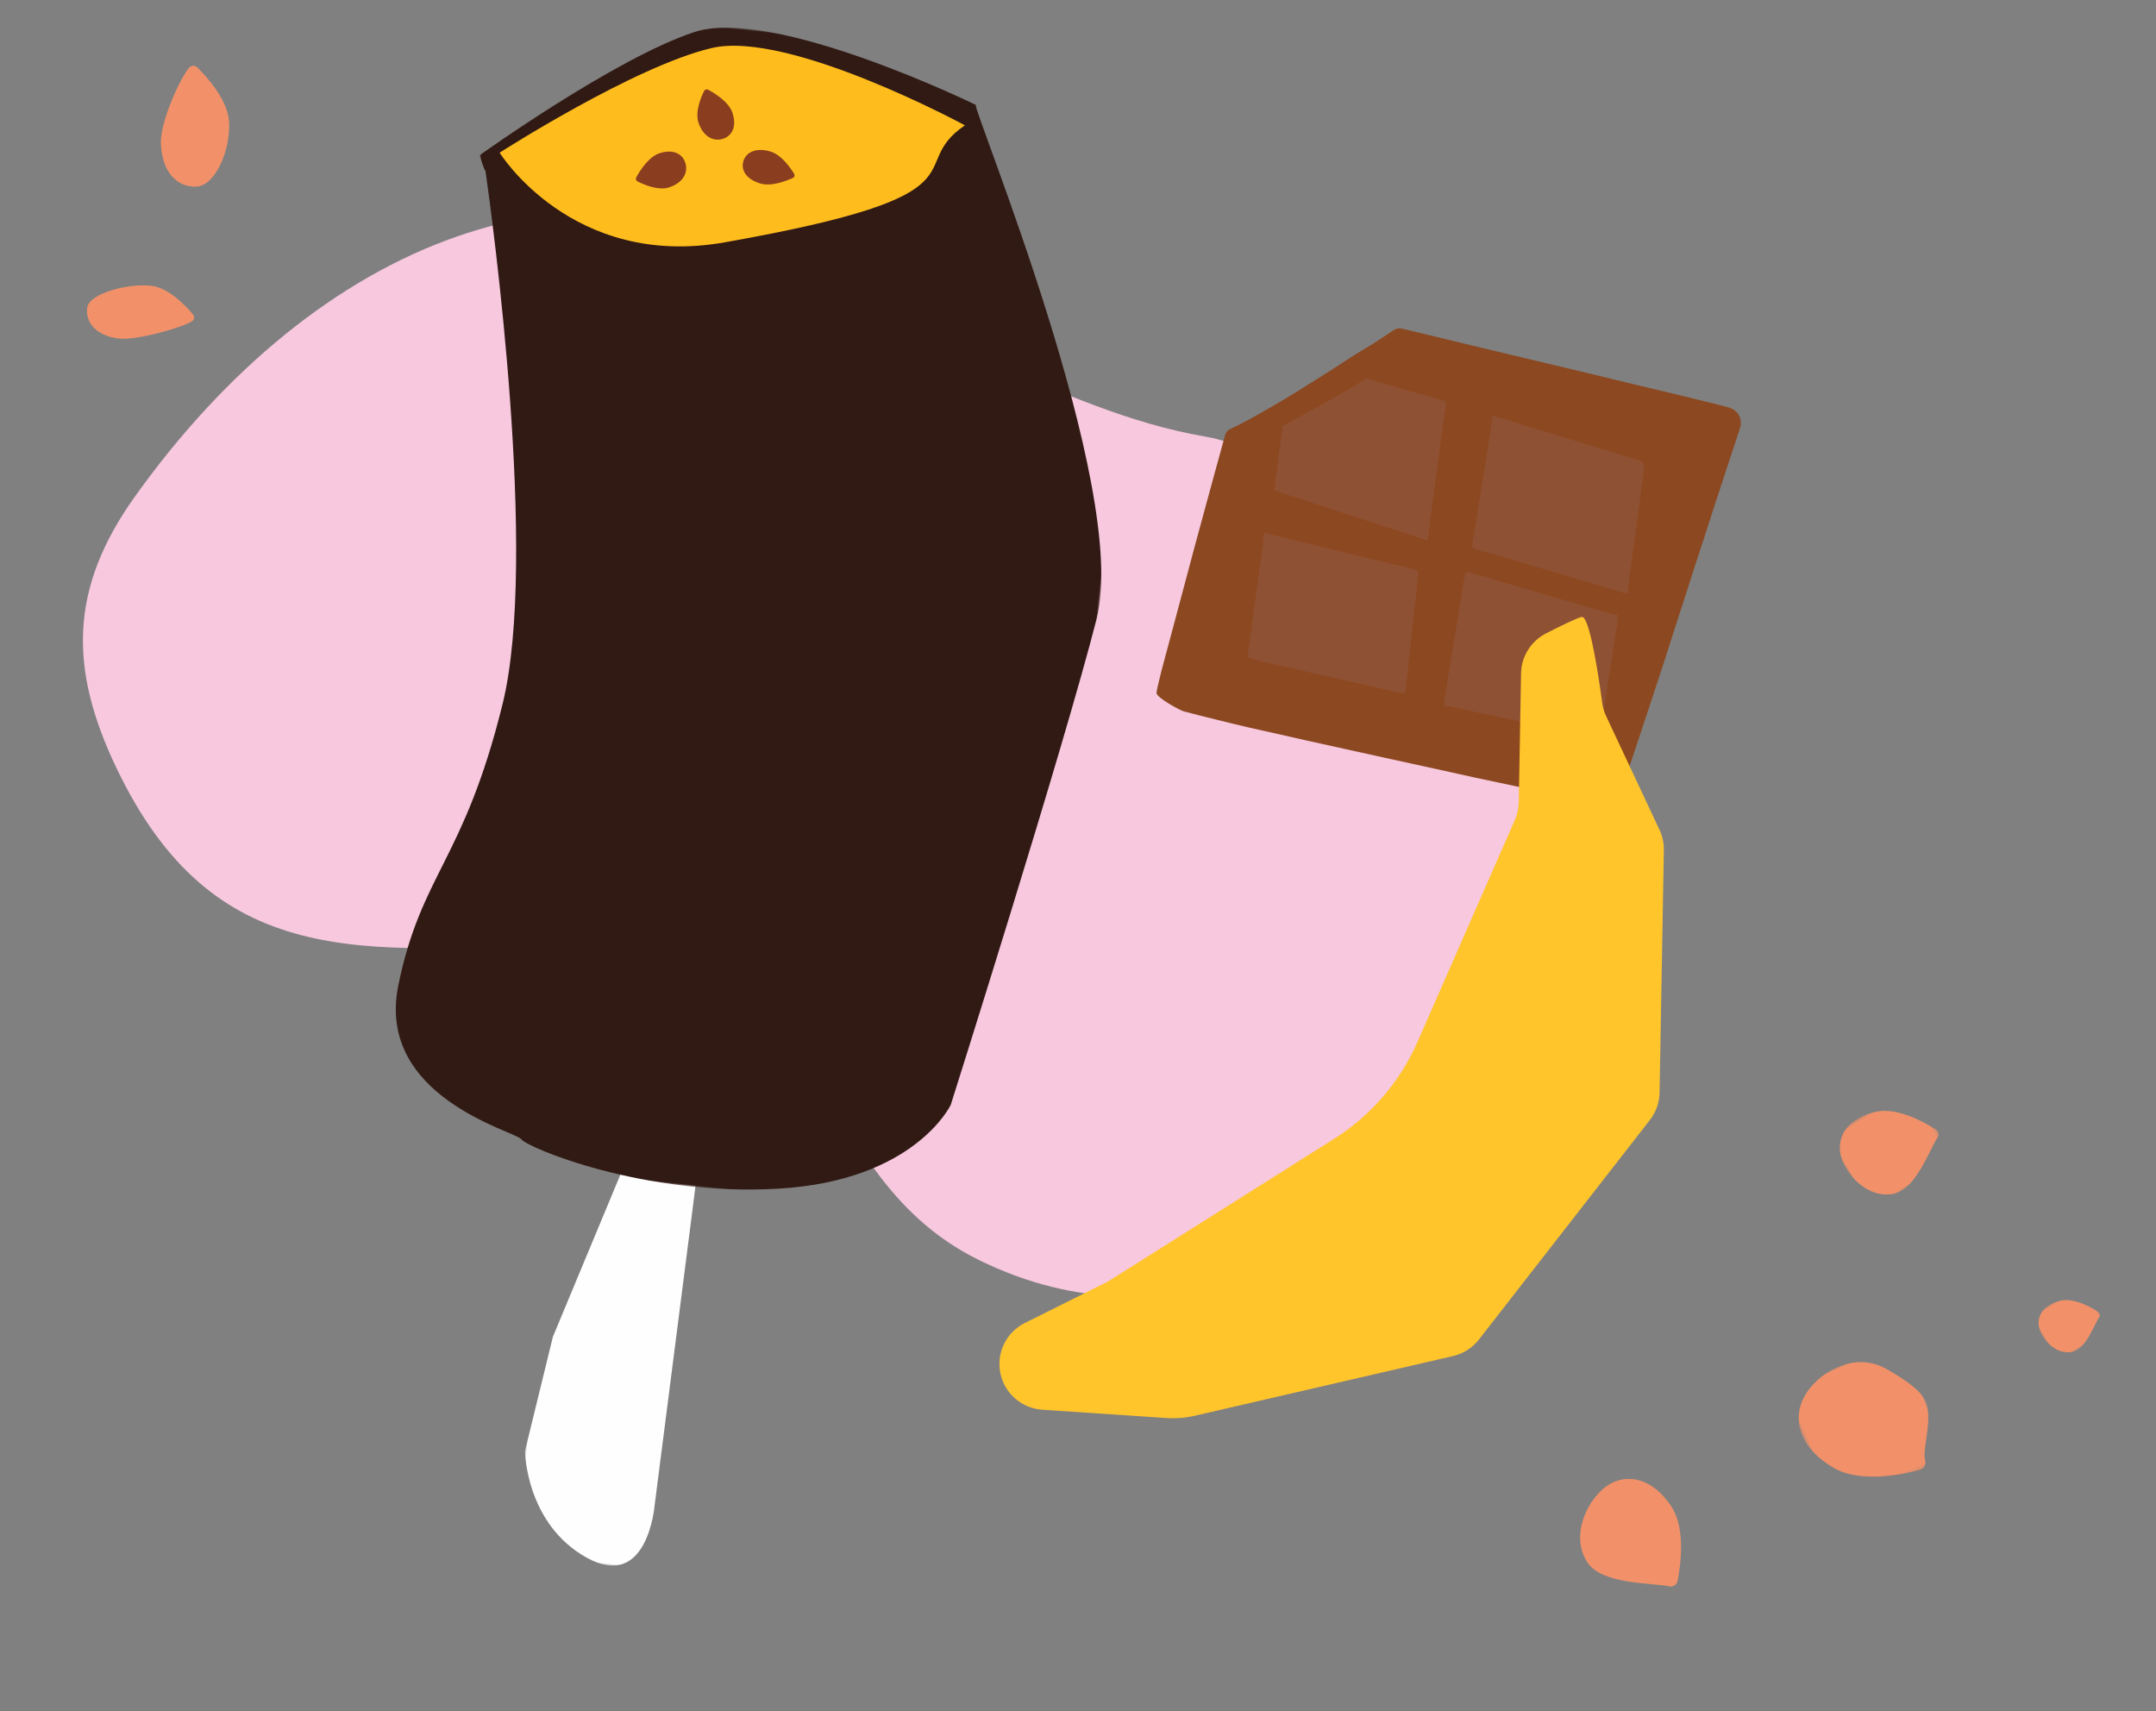 <svg xmlns="http://www.w3.org/2000/svg" xmlns:xlink="http://www.w3.org/1999/xlink" width="572px" height="454px" viewBox="0 0 572 454"><rect x="0" y="0" width="572" height="454" fill="#808080" stroke="none"/><title>Group 9</title><defs><polygon id="path-1" points="2.89787271e-13 5.81512572e-14 38 5.81512572e-14 38 129 2.89787271e-13 129"></polygon><polygon id="path-3" points="5.29793846e-16 0 176 0 176 307 5.29793846e-16 307"></polygon><polygon id="path-5" points="0 0 22.377 0 22.377 25.784 0 25.784"></polygon><polygon id="path-7" points="1.8189894e-12 -9.09494702e-13 14 -9.09494702e-13 14 16 1.8189894e-12 16"></polygon><polygon id="path-9" points="7.10542736e-15 1.42108547e-14 33.803 1.42108547e-14 33.803 33.561 7.10542736e-15 33.561"></polygon></defs><g id="Design-Updates" stroke="none" stroke-width="1" fill="none" fill-rule="evenodd"><g id="02-Product" transform="translate(-794, -1332)"><g id="Group-9" transform="translate(794.709, 1332.642)"><g id="Group-14" transform="translate(21.291, 0)"><path d="M370.967,294.251 C336.992,329.426 290.068,359.346 237.732,333.657 C188.691,309.582 200.937,245.548 130.332,249.314 C73.316,252.356 34.514,256.699 8.87,203.063 C-3.771,176.632 -3.561,155.396 13.789,131.103 C61.987,63.627 131.804,34.697 196.879,71.404 C212.676,80.317 222.809,88.456 239.982,95.382 C259.883,103.412 277.013,111.633 298.092,115.248 C328.296,120.429 362.199,171.531 375.671,196.91 C391.711,227.117 404.469,256.344 380.416,284.468 L370.967,294.251 Z" id="Fill-1" fill="#F7C8DE"></path><g id="Group-15" transform="translate(175.656, 212.705) scale(-1, 1) rotate(-6) translate(-175.656, -212.705) translate(87.656, 8.078)"><g id="Group-3" transform="translate(90.124, 280.256)"><mask id="mask-2" fill="white"><use xlink:href="#path-1"></use></mask><g id="Clip-2"></g><path d="M2.89787271e-13,11.544 L2.276,111.738 C2.276,111.738 1.634,134.827 18.707,127.599 C35.779,120.369 38,101.174 38,101.174 L33.798,70.248 L19.909,23.649 L20.497,2.484 L0.321,5.81512572e-14 L2.89787271e-13,11.544 Z" id="Fill-1" fill="#FEFEFE" mask="url(#mask-2)"></path></g><g id="Group-6" transform="translate(-0, -0)"><mask id="mask-4" fill="white"><use xlink:href="#path-3"></use></mask><g id="Clip-5"></g><path d="M174.024,44.787 C170.987,56.893 149.29,145.321 154.735,184.878 C160.602,227.412 171.529,231.871 174.452,262.082 C177.357,292.312 139.319,297.319 137.741,299.248 C136.185,301.177 103.854,311.078 68.25,305.11 C32.646,299.159 25.38,278.266 25.38,278.266 C25.38,278.266 5.523,181.351 0.359,145.934 C-4.805,110.517 47.421,14.691 46.503,13.719 C46.503,13.719 102.691,-6.769 122.832,2.33 C142.991,11.428 176,40.747 176,40.747 C176,40.747 174.671,44.12 174.024,44.787" id="Fill-4" fill="#311A14" mask="url(#mask-4)"></path></g><path d="M48.808,19.42 C48.808,19.42 97.85,-0.847 117.739,6.043 C137.627,12.932 170.808,39.541 170.808,39.541 C170.808,39.541 148.495,68.318 108.97,56.961 C38.391,36.683 64.089,32.321 48.808,19.42" id="Fill-7" fill="#FFBD1D"></path><path d="M128.653,35.268 C125.092,33.666 122.443,34.782 121.472,37.191 C120.5,39.602 121.575,42.394 125.136,43.996 C127.921,45.251 131.997,43.93 133.639,43.296 C134.05,43.136 134.243,42.658 134.066,42.234 C133.361,40.543 131.439,36.523 128.653,35.268" id="Fill-9" fill="#8A3E1F"></path><path d="M101.163,40.442 C105.091,39.708 106.747,37.372 106.256,34.965 C105.764,32.557 103.311,30.991 99.385,31.723 C96.313,32.297 93.547,35.584 92.489,36.987 C92.224,37.339 92.322,37.816 92.705,38.046 C94.238,38.966 98.091,41.016 101.163,40.442" id="Fill-11" fill="#8A3E1F"></path><path d="M110.514,22.496 C108.872,26.049 109.95,28.72 112.342,29.721 C114.732,30.723 117.53,29.676 119.172,26.122 C120.456,23.343 119.191,19.24 118.578,17.586 C118.425,17.17 117.951,16.972 117.526,17.144 C115.831,17.833 111.798,19.717 110.514,22.496" id="Fill-13" fill="#8A3E1F"></path></g><g id="Desktop/Illustrations/ChocoMilk-Copy-2" transform="translate(284.831, 86.47)"><path d="M0.002,96.73 C-0.122,97.863 6.071,101.304 7.258,101.624 C10.191,102.415 13.143,103.137 16.091,103.867 C18.808,104.54 21.526,105.212 24.253,105.843 C27.636,106.626 31.028,107.365 34.416,108.126 C36.215,108.531 38.011,108.95 39.812,109.35 C43.265,110.117 46.719,110.876 50.173,111.638 C53.542,112.382 56.91,113.13 60.28,113.869 C64.986,114.9 69.693,115.921 74.399,116.955 C77.662,117.671 80.922,118.407 84.187,119.12 C86.327,119.588 88.475,120.029 90.618,120.484 C94.057,121.214 97.493,121.952 100.935,122.673 C104.779,123.476 108.627,124.262 112.472,125.059 C114.278,125.434 116.077,125.843 117.887,126.194 C120.495,126.7 122.124,125.489 122.975,123.397 C123.506,122.091 123.96,120.751 124.415,119.415 C125.226,117.03 126.011,114.636 126.806,112.245 C128.048,108.515 129.293,104.785 130.527,101.053 C131.879,96.97 133.231,92.888 134.561,88.798 C135.663,85.41 136.727,82.01 137.817,78.619 C138.568,76.283 139.345,73.954 140.098,71.618 C140.977,68.889 141.834,66.153 142.716,63.425 C143.599,60.697 144.507,57.977 145.392,55.25 C146.291,52.482 147.171,49.708 148.068,46.939 C148.631,45.204 149.213,43.474 149.782,41.74 C150.638,39.141 151.487,36.54 152.343,33.94 C153.057,31.774 153.776,29.611 154.488,27.445 C154.759,26.619 155.064,25.801 155.02,24.909 C154.933,23.103 153.859,21.679 152.013,21.062 C150.966,20.712 149.881,20.472 148.808,20.205 C145.734,19.441 142.658,18.675 139.579,17.933 C135.085,16.849 130.586,15.792 126.092,14.711 C122.189,13.772 118.292,12.808 114.388,11.872 C109.598,10.723 104.803,9.593 100.011,8.452 C95.494,7.377 90.976,6.304 86.461,5.218 C81.799,4.096 77.14,2.959 72.478,1.833 C70.074,1.252 67.663,0.697 65.262,0.1 C64.328,-0.133 63.529,0.047 62.741,0.584 C61.019,1.757 59.283,2.911 57.523,4.025 C55.928,5.035 54.279,5.957 52.682,6.963 C50.901,8.085 49.163,9.274 47.387,10.404 C44.146,12.464 40.903,14.522 37.637,16.541 C35.127,18.093 32.611,19.637 30.042,21.087 C26.642,23.007 23.289,25.02 19.712,26.607 C18.895,26.969 18.406,27.552 18.173,28.414 C17.346,31.476 16.491,34.53 15.653,37.589 C14.683,41.128 13.718,44.671 12.753,48.213 C11.891,51.377 11.024,54.541 10.171,57.708 C9.413,60.518 8.672,63.333 7.922,66.145 C6.729,70.615 5.537,75.087 4.34,79.556 C3.396,83.081 2.432,86.6 1.503,90.13 C1.04,91.893 0.63,93.67 0.21,95.445 C0.11,95.866 0.069,96.302 0.002,96.73" id="Fill-1208" fill="#8C4820"></path><path d="M89.164,23.279 C88.983,24.578 88.863,25.55 88.713,26.494 C87.21,35.938 85.703,45.378 84.191,54.814 C84.095,55.42 83.911,55.958 83.85,56.583 C83.791,57.204 83.837,57.895 83.837,58.334 C86.88,59.209 89.755,60.016 92.631,60.867 C102.22,63.706 111.809,66.562 121.397,69.413 C122.36,69.699 123.323,70.013 124.285,70.277 C124.565,70.353 124.844,70.299 125.02,70.302 C125.232,68.399 125.388,66.717 125.607,65.086 C126.79,56.298 127.989,47.522 129.182,38.742 C129.21,38.535 129.233,38.323 129.258,38.112 C129.46,36.381 129.234,35.559 128.327,35.171 C127.294,34.731 126.255,34.467 125.218,34.15 C113.559,30.588 101.898,27.029 90.239,23.477 C89.877,23.366 89.515,23.342 89.164,23.279" id="Fill-1210" fill="#8F5133"></path><path d="M122.415,76.126 C120.366,75.583 118.564,75.145 116.762,74.62 C109.063,72.38 101.364,70.114 93.665,67.856 C90.26,66.857 86.854,65.863 83.449,64.853 C82.028,64.432 81.939,64.536 81.508,67.169 C79.892,77.053 78.272,86.933 76.654,96.815 C76.576,97.289 76.493,97.758 76.423,98.239 C76.148,100.123 76.239,100.223 77.223,100.287 C78.398,100.365 79.588,100.715 80.772,100.965 C90.614,103.042 100.456,105.12 110.298,107.203 C112.075,107.578 113.851,107.954 115.627,108.378 C116.129,108.498 116.632,108.789 117.273,109.059 C117.361,108.783 117.557,108.383 117.636,107.878 C119.185,98.013 120.722,88.139 122.25,78.257 C122.356,77.568 122.366,76.792 122.415,76.126" id="Fill-1212" fill="#8F5133"></path><path d="M28.504,54.379 C28.35,55.881 28.258,57.093 28.1,58.249 C26.901,67.026 25.686,75.792 24.484,84.566 C24.377,85.354 24.323,86.186 24.215,87.299 C25.519,87.685 26.652,88.083 27.783,88.343 C36.261,90.289 44.739,92.208 53.217,94.135 C57.068,95.011 60.918,95.892 64.768,96.759 C65.913,97.018 66.008,96.899 66.244,94.733 C67.275,85.296 68.3,75.854 69.321,66.41 C69.53,64.475 69.431,64.189 68.433,63.944 C62.879,62.587 57.326,61.253 51.772,59.904 C46.107,58.529 40.442,57.155 34.777,55.762 C32.926,55.307 31.075,54.788 29.224,54.325 C28.976,54.263 28.728,54.359 28.504,54.379" id="Fill-1214" fill="#8F5133"></path><path d="M33.462,25.832 C39.158,22.829 49.521,17.256 55.669,13.283 C60.413,14.66 65.157,16.038 69.9,17.408 C71.972,18.008 74.044,18.555 76.117,19.156 C76.791,19.352 76.934,19.911 76.696,21.129 C76.542,21.915 76.405,22.724 76.294,23.549 C74.968,33.447 73.657,43.358 72.321,53.249 C71.84,56.82 72.162,56.351 70.285,55.744 C58.776,52.018 47.268,48.241 35.759,44.478 C34.36,44.02 32.96,43.531 31.344,42.983 C31.447,41.814 31.493,40.965 31.597,40.16 C32.214,35.38 32.839,30.606 33.462,25.832" id="Fill-1216" fill="#8F5133"></path></g><g id="Desktop/Illustrations/Banana-Copy-2" transform="translate(331.293, 269.324) scale(-1, 1) translate(-331.293, -269.324) translate(243.155, 163.025)" fill="#FFC52B"><path d="M164.92,210.339 L132.047,212.539 C129.475,212.711 126.892,212.503 124.381,211.923 L55.925,196.102 C53.203,195.473 50.779,193.926 49.064,191.723 L3.7,133.465 C2.083,131.389 1.184,128.845 1.137,126.216 L0.002,61.878 C-0.031,60.022 0.362,58.184 1.151,56.503 L15.314,26.324 C15.841,25.201 16.193,24.008 16.358,22.779 C17.131,16.997 19.652,-0.49 21.816,0.011 C23.173,0.324 27.478,2.44 31.272,4.385 C35.267,6.433 37.81,10.506 37.889,14.99 L38.493,49.174 C38.521,50.781 38.868,52.367 39.514,53.839 L65.359,112.761 C70.005,123.352 77.717,132.311 87.502,138.485 L147.01,176.032 C147.355,176.249 147.71,176.449 148.074,176.631 L169.54,187.333 C174.574,189.843 177.23,195.473 175.962,200.95 C174.753,206.167 170.269,209.981 164.92,210.339" id="Fill-1190"></path></g></g><g id="Group-4" transform="translate(0, 15.78)"><g id="Group-7" transform="translate(489.079, 347.238) rotate(13) translate(-489.079, -347.238) translate(423.401, 269.928)"><path d="M34.111,131.601 C33.888,122.589 28.914,117.897 22.921,117.929 C16.931,117.957 7.145,123.469 7.367,132.481 C7.544,139.535 19.42,146.323 22.383,149.283 C23.129,150.025 24.314,150.018 25.021,149.269 C27.835,146.281 34.288,138.655 34.111,131.601" id="Fill-1" fill="#F29169" transform="translate(20.739, 133.882) rotate(-45) translate(-20.739, -133.882) "></path><g id="Group-5" transform="translate(63.88, 17.027) rotate(-135) translate(-63.88, -17.027) translate(52.692, 4.136)"><mask id="mask-6" fill="white"><use xlink:href="#path-5"></use></mask><g id="Clip-4"></g><path d="M21.337,14.717 C23.9,7.667 21.475,2.523 16.826,0.727 C12.176,-1.069 2.92,0.225 0.353,7.275 C-1.652,12.79 5.483,21.657 6.883,24.85 C7.233,25.649 8.153,26.006 8.927,25.639 C12.017,24.182 19.329,20.233 21.337,14.717" id="Fill-3" fill="#F29169" mask="url(#mask-6)"></path></g><g id="Group-5" transform="translate(120.751, 51.65) rotate(-135) translate(-120.751, -51.65) translate(113.751, 43.65)"><mask id="mask-8" fill="white"><use xlink:href="#path-7"></use></mask><g id="Clip-4"></g><path d="M13.349,9.133 C14.953,4.758 13.435,1.566 10.527,0.451 C7.618,-0.663 1.827,0.14 0.221,4.515 C-1.034,7.937 3.43,13.439 4.306,15.421 C4.525,15.917 5.101,16.138 5.585,15.91 C7.518,15.006 12.093,12.556 13.349,9.133" id="Fill-3" fill="#F29169" mask="url(#mask-8)"></path></g><g id="Group-8" transform="translate(74.12, 89.861) rotate(-307) translate(-74.12, -89.861) translate(57.219, 73.081)"><mask id="mask-10" fill="white"><use xlink:href="#path-9"></use></mask><g id="Clip-7"></g><path d="M5.807,5.947 C-2.59,12.1 -0.564,23.66 3.654,29.038 C7.875,34.413 15.685,35.554 24.083,29.402 C30.652,24.59 33.045,13.454 33.777,8.832 C33.961,7.673 33.127,6.609 31.921,6.463 C29.004,6.12 22.078,-0.735 16.753,0.065 C13.313,0.581 8.384,4.059 5.807,5.947" id="Fill-6" fill="#F29169" mask="url(#mask-10)"></path></g></g><g id="Group-10" transform="translate(41.557, 40.737) rotate(56) translate(-41.557, -40.737) translate(13.436, 9.578)" fill="#F29169"><path d="M12.667,20.222 C19.205,24.23 24.707,22.931 27.274,18.742 C29.841,14.554 24.585,6.031 18.047,2.024 C12.931,-1.112 4.579,0.154 1.184,0.853 C0.333,1.029 -0.175,1.858 0.055,2.697 C0.971,6.039 7.552,17.087 12.667,20.222" id="Fill-1230"></path><path d="M42.462,43.296 C38.458,47.871 34.801,58.146 37.732,60.71 C40.663,63.275 45.133,62.961 49.137,58.386 C52.269,54.806 56.333,42.308 56.239,39.562 C56.215,38.874 55.635,38.366 54.949,38.434 C52.215,38.705 45.594,39.717 42.462,43.296" id="Fill-1232"></path></g></g></g></g></g></svg>